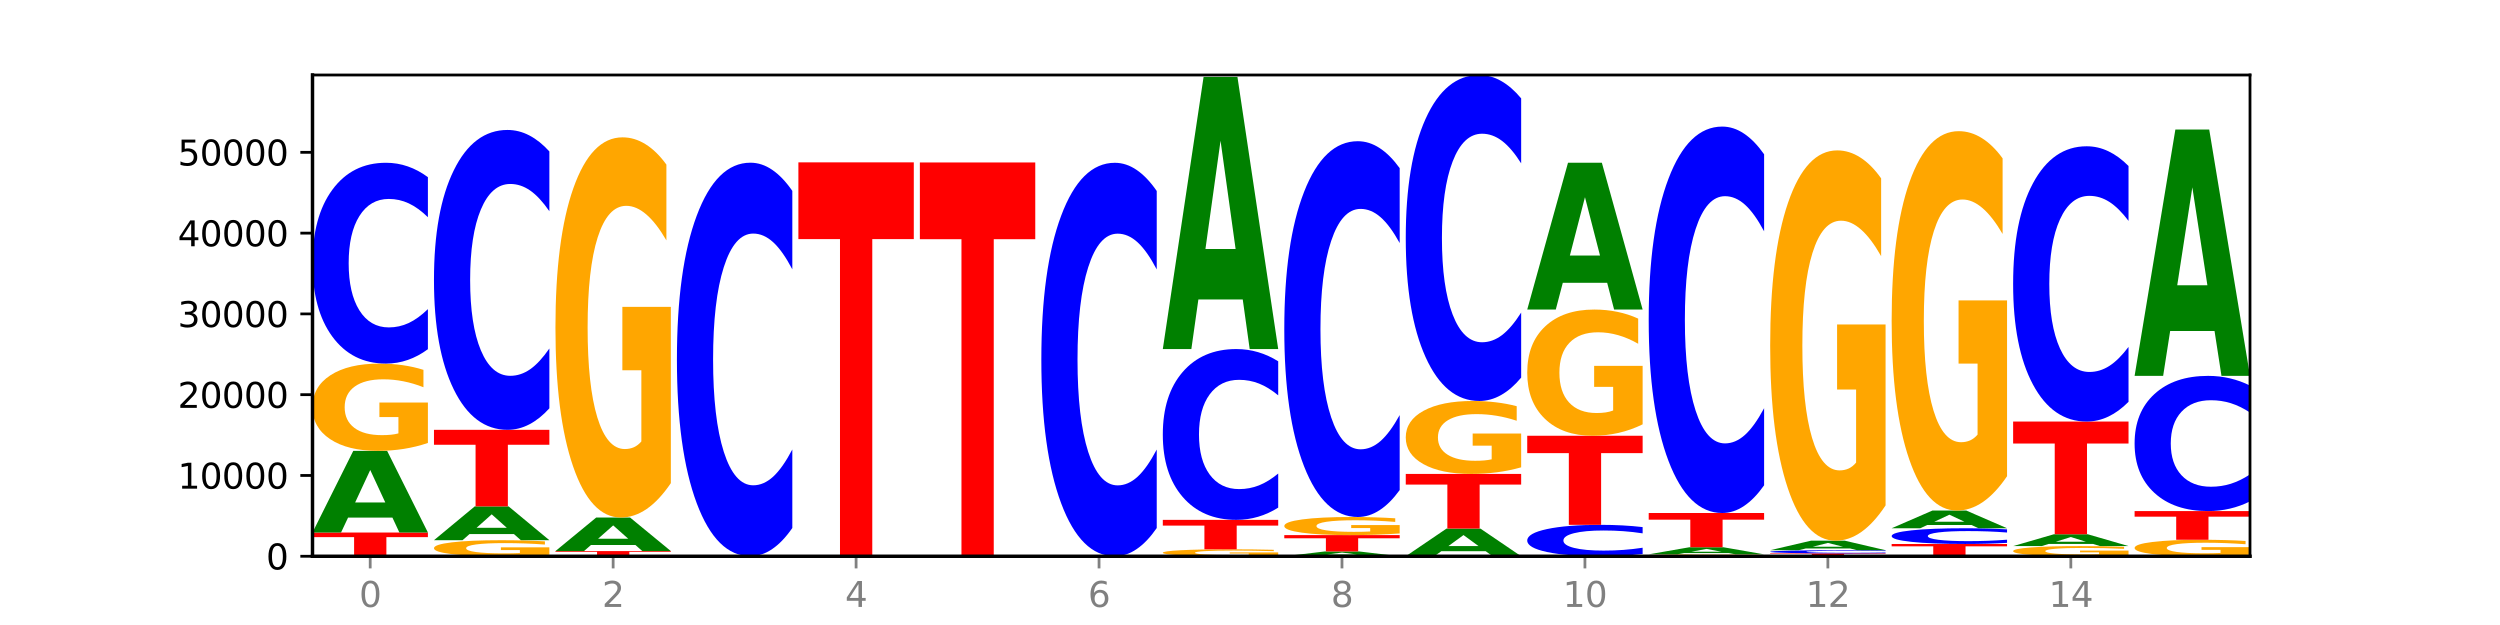 <?xml version="1.0" encoding="utf-8" standalone="no"?>
<!DOCTYPE svg PUBLIC "-//W3C//DTD SVG 1.1//EN"
  "http://www.w3.org/Graphics/SVG/1.1/DTD/svg11.dtd">
<svg xmlns:xlink="http://www.w3.org/1999/xlink" width="720pt" height="180pt" viewBox="0 0 720 180" xmlns="http://www.w3.org/2000/svg" version="1.1">
 <defs>
  <style type="text/css">*{stroke-linejoin: round; stroke-linecap: butt}</style>
 </defs>
 <g id="figure_1">
  <g id="patch_1">
   <path d="M 0 180 
L 720 180 
L 720 0 
L 0 0 
z
" style="fill: #ffffff"/>
  </g>
  <g id="axes_1">
   <g id="patch_2">
    <path d="M 90 160.2 
L 648 160.2 
L 648 21.6 
L 90 21.6 
z
" style="fill: #ffffff"/>
   </g>
   <g id="line2d_1">
    <path d="M 90 160.2 
L 648 160.2 
" clip-path="url(#p700d17a21a)" style="fill: none; stroke: #000000; stroke-width: 0.5; stroke-linecap: square"/>
   </g>
   <g id="patch_3">
    <path d="M 90 153.36 
L 123.235 153.36 
L 123.235 154.694 
L 111.278 154.694 
L 111.278 160.2 
L 101.98 160.2 
L 101.98 154.694 
L 90 154.694 
L 90 153.36 
z
" clip-path="url(#p700d17a21a)" style="fill: #ff0000"/>
   </g>
   <g id="patch_4">
    <path d="M 113.022 149.077 
L 100.24 149.077 
L 98.222 153.36 
L 90 153.36 
L 101.742 129.849 
L 111.493 129.849 
L 123.235 153.36 
L 115.02 153.36 
L 113.022 149.077 
z
M 102.279 144.713 
L 110.963 144.713 
L 106.628 135.361 
L 102.279 144.713 
z
" clip-path="url(#p700d17a21a)" style="fill: #008000"/>
   </g>
   <g id="patch_5">
    <path d="M 123.235 127.575 
Q 119.883 128.712 116.278 129.283 
Q 112.673 129.849 108.83 129.849 
Q 100.145 129.849 95.072 126.464 
Q 90 123.079 90 117.29 
Q 90 111.433 95.162 108.074 
Q 100.331 104.714 109.321 104.714 
Q 112.785 104.714 115.958 105.171 
Q 119.138 105.623 121.954 106.516 
L 121.954 111.526 
Q 119.049 110.379 116.174 109.813 
Q 113.299 109.242 110.409 109.242 
Q 105.061 109.242 102.163 111.329 
Q 99.266 113.411 99.266 117.29 
Q 99.266 121.132 102.059 123.229 
Q 104.852 125.322 109.992 125.322 
Q 111.392 125.322 112.591 125.202 
Q 113.79 125.078 114.744 124.818 
L 114.744 120.114 
L 109.269 120.114 
L 109.269 115.924 
L 123.235 115.924 
L 123.235 127.575 
z
" clip-path="url(#p700d17a21a)" style="fill: #ffa600"/>
   </g>
   <g id="patch_6">
    <path d="M 123.235 100.569 
Q 120.455 102.624 117.449 103.663 
Q 114.443 104.714 111.169 104.714 
Q 101.405 104.714 95.702 96.925 
Q 90 89.135 90 75.813 
Q 90 62.444 95.702 54.666 
Q 101.405 46.877 111.169 46.877 
Q 114.443 46.877 117.449 47.928 
Q 120.455 48.967 123.235 51.022 
L 123.235 62.552 
Q 120.43 59.828 117.708 58.561 
Q 114.987 57.295 111.981 57.295 
Q 106.588 57.295 103.498 62.229 
Q 100.417 67.151 100.417 75.813 
Q 100.417 84.439 103.498 89.374 
Q 106.588 94.296 111.981 94.296 
Q 114.987 94.296 117.708 93.03 
Q 120.43 91.751 123.235 89.027 
L 123.235 100.569 
z
" clip-path="url(#p700d17a21a)" style="fill: #0000ff"/>
   </g>
   <g id="patch_7">
    <path d="M 158.219 159.782 
Q 154.868 159.991 151.263 160.096 
Q 147.657 160.2 143.814 160.2 
Q 135.129 160.2 130.057 159.578 
Q 124.984 158.955 124.984 157.891 
Q 124.984 156.814 130.146 156.197 
Q 135.315 155.579 144.306 155.579 
Q 147.769 155.579 150.942 155.663 
Q 154.123 155.746 156.938 155.911 
L 156.938 156.832 
Q 154.033 156.621 151.158 156.517 
Q 148.283 156.412 145.393 156.412 
Q 140.045 156.412 137.148 156.795 
Q 134.25 157.178 134.25 157.891 
Q 134.25 158.597 137.043 158.983 
Q 139.837 159.368 144.976 159.368 
Q 146.376 159.368 147.576 159.346 
Q 148.775 159.323 149.728 159.275 
L 149.728 158.41 
L 144.254 158.41 
L 144.254 157.64 
L 158.219 157.64 
L 158.219 159.782 
z
" clip-path="url(#p700d17a21a)" style="fill: #ffa600"/>
   </g>
   <g id="patch_8">
    <path d="M 148.006 153.806 
L 135.225 153.806 
L 133.206 155.579 
L 124.984 155.579 
L 136.726 145.842 
L 146.477 145.842 
L 158.219 155.579 
L 150.004 155.579 
L 148.006 153.806 
z
M 137.263 151.998 
L 145.947 151.998 
L 141.612 148.125 
L 137.263 151.998 
z
" clip-path="url(#p700d17a21a)" style="fill: #008000"/>
   </g>
   <g id="patch_9">
    <path d="M 124.984 123.79 
L 158.219 123.79 
L 158.219 128.091 
L 146.263 128.091 
L 146.263 145.842 
L 136.964 145.842 
L 136.964 128.091 
L 124.984 128.091 
L 124.984 123.79 
z
" clip-path="url(#p700d17a21a)" style="fill: #ff0000"/>
   </g>
   <g id="patch_10">
    <path d="M 158.219 117.6 
Q 155.439 120.668 152.433 122.221 
Q 149.427 123.79 146.153 123.79 
Q 136.389 123.79 130.687 112.159 
Q 124.984 100.527 124.984 80.635 
Q 124.984 60.672 130.687 49.058 
Q 136.389 37.426 146.153 37.426 
Q 149.427 37.426 152.433 38.996 
Q 155.439 40.548 158.219 43.616 
L 158.219 60.832 
Q 155.414 56.765 152.693 54.874 
Q 149.971 52.982 146.965 52.982 
Q 141.573 52.982 138.483 60.351 
Q 135.401 67.701 135.401 80.635 
Q 135.401 93.516 138.483 100.884 
Q 141.573 108.234 146.965 108.234 
Q 149.971 108.234 152.693 106.343 
Q 155.414 104.434 158.219 100.366 
L 158.219 117.6 
z
" clip-path="url(#p700d17a21a)" style="fill: #0000ff"/>
   </g>
   <g id="patch_11">
    <path d="M 193.204 160.175 
Q 190.424 160.187 187.418 160.194 
Q 184.411 160.2 181.137 160.2 
Q 171.374 160.2 165.671 160.153 
Q 159.969 160.105 159.969 160.024 
Q 159.969 159.943 165.671 159.896 
Q 171.374 159.849 181.137 159.849 
Q 184.411 159.849 187.418 159.855 
Q 190.424 159.861 193.204 159.874 
L 193.204 159.944 
Q 190.399 159.927 187.677 159.92 
Q 184.956 159.912 181.95 159.912 
Q 176.557 159.912 173.467 159.942 
Q 170.386 159.972 170.386 160.024 
Q 170.386 160.077 173.467 160.107 
Q 176.557 160.137 181.95 160.137 
Q 184.956 160.137 187.677 160.129 
Q 190.399 160.121 193.204 160.105 
L 193.204 160.175 
z
" clip-path="url(#p700d17a21a)" style="fill: #0000ff"/>
   </g>
   <g id="patch_12">
    <path d="M 159.969 158.711 
L 193.204 158.711 
L 193.204 158.933 
L 181.247 158.933 
L 181.247 159.849 
L 171.949 159.849 
L 171.949 158.933 
L 159.969 158.933 
L 159.969 158.711 
z
" clip-path="url(#p700d17a21a)" style="fill: #ff0000"/>
   </g>
   <g id="patch_13">
    <path d="M 182.991 156.951 
L 170.209 156.951 
L 168.191 158.711 
L 159.969 158.711 
L 171.711 149.048 
L 181.462 149.048 
L 193.204 158.711 
L 184.988 158.711 
L 182.991 156.951 
z
M 172.248 155.157 
L 180.932 155.157 
L 176.596 151.314 
L 172.248 155.157 
z
" clip-path="url(#p700d17a21a)" style="fill: #008000"/>
   </g>
   <g id="patch_14">
    <path d="M 193.204 139.142 
Q 189.852 144.095 186.247 146.583 
Q 182.642 149.048 178.798 149.048 
Q 170.113 149.048 165.041 134.301 
Q 159.969 119.555 159.969 94.335 
Q 159.969 68.822 165.13 54.188 
Q 170.3 39.555 179.29 39.555 
Q 182.754 39.555 185.927 41.545 
Q 189.107 43.513 191.923 47.403 
L 191.923 69.229 
Q 189.018 64.231 186.143 61.766 
Q 183.267 59.278 180.377 59.278 
Q 175.029 59.278 172.132 68.37 
Q 169.235 77.44 169.235 94.335 
Q 169.235 111.073 172.028 120.21 
Q 174.821 129.326 179.96 129.326 
Q 181.361 129.326 182.56 128.805 
Q 183.759 128.262 184.712 127.132 
L 184.712 106.64 
L 179.238 106.64 
L 179.238 88.387 
L 193.204 88.387 
L 193.204 139.142 
z
" clip-path="url(#p700d17a21a)" style="fill: #ffa600"/>
   </g>
   <g id="patch_15">
    <path d="M 194.953 160.181 
L 228.188 160.181 
L 228.188 160.185 
L 216.231 160.185 
L 216.231 160.2 
L 206.933 160.2 
L 206.933 160.185 
L 194.953 160.185 
L 194.953 160.181 
z
" clip-path="url(#p700d17a21a)" style="fill: #ff0000"/>
   </g>
   <g id="patch_16">
    <path d="M 228.188 152.058 
Q 225.408 156.085 222.402 158.121 
Q 219.396 160.181 216.122 160.181 
Q 206.358 160.181 200.655 144.918 
Q 194.953 129.655 194.953 103.554 
Q 194.953 77.358 200.655 62.119 
Q 206.358 46.856 216.122 46.856 
Q 219.396 46.856 222.402 48.916 
Q 225.408 50.952 228.188 54.979 
L 228.188 77.569 
Q 225.383 72.232 222.661 69.75 
Q 219.94 67.269 216.934 67.269 
Q 211.541 67.269 208.451 76.937 
Q 205.37 86.582 205.37 103.554 
Q 205.37 120.455 208.451 130.123 
Q 211.541 139.768 216.934 139.768 
Q 219.94 139.768 222.661 137.287 
Q 225.383 134.782 228.188 129.445 
L 228.188 152.058 
z
" clip-path="url(#p700d17a21a)" style="fill: #0000ff"/>
   </g>
   <g id="patch_17">
    <path d="M 252.959 160.192 
L 240.178 160.192 
L 238.159 160.2 
L 229.937 160.2 
L 241.679 160.156 
L 251.43 160.156 
L 263.172 160.2 
L 254.957 160.2 
L 252.959 160.192 
z
M 242.216 160.184 
L 250.9 160.184 
L 246.565 160.166 
L 242.216 160.184 
z
" clip-path="url(#p700d17a21a)" style="fill: #008000"/>
   </g>
   <g id="patch_18">
    <path d="M 263.172 160.151 
Q 260.392 160.154 257.386 160.155 
Q 254.38 160.156 251.106 160.156 
Q 241.342 160.156 235.64 160.147 
Q 229.937 160.139 229.937 160.124 
Q 229.937 160.11 235.64 160.101 
Q 241.342 160.093 251.106 160.093 
Q 254.38 160.093 257.386 160.094 
Q 260.392 160.095 263.172 160.097 
L 263.172 160.11 
Q 260.367 160.107 257.646 160.106 
Q 254.924 160.104 251.918 160.104 
Q 246.526 160.104 243.436 160.11 
Q 240.354 160.115 240.354 160.124 
Q 240.354 160.134 243.436 160.139 
Q 246.526 160.144 251.918 160.144 
Q 254.924 160.144 257.646 160.143 
Q 260.367 160.142 263.172 160.139 
L 263.172 160.151 
z
" clip-path="url(#p700d17a21a)" style="fill: #0000ff"/>
   </g>
   <g id="patch_19">
    <path d="M 229.937 46.76 
L 263.172 46.76 
L 263.172 68.863 
L 251.216 68.863 
L 251.216 160.093 
L 241.917 160.093 
L 241.917 68.863 
L 229.937 68.863 
L 229.937 46.76 
z
" clip-path="url(#p700d17a21a)" style="fill: #ff0000"/>
   </g>
   <g id="patch_20">
    <path d="M 298.157 160.199 
Q 294.805 160.2 291.2 160.2 
Q 287.595 160.2 283.751 160.2 
Q 275.066 160.2 269.994 160.199 
Q 264.922 160.197 264.922 160.195 
Q 264.922 160.193 270.083 160.192 
Q 275.253 160.191 284.243 160.191 
Q 287.707 160.191 290.88 160.191 
Q 294.06 160.191 296.876 160.191 
L 296.876 160.193 
Q 293.971 160.193 291.096 160.193 
Q 288.22 160.192 285.33 160.192 
Q 279.982 160.192 277.085 160.193 
Q 274.188 160.194 274.188 160.195 
Q 274.188 160.197 276.981 160.198 
Q 279.774 160.198 284.913 160.198 
Q 286.314 160.198 287.513 160.198 
Q 288.712 160.198 289.665 160.198 
L 289.665 160.196 
L 284.191 160.196 
L 284.191 160.195 
L 298.157 160.195 
L 298.157 160.199 
z
" clip-path="url(#p700d17a21a)" style="fill: #ffa600"/>
   </g>
   <g id="patch_21">
    <path d="M 298.157 160.185 
Q 295.377 160.188 292.371 160.189 
Q 289.364 160.191 286.09 160.191 
Q 276.327 160.191 270.624 160.18 
Q 264.922 160.169 264.922 160.151 
Q 264.922 160.133 270.624 160.122 
Q 276.327 160.112 286.09 160.112 
Q 289.364 160.112 292.371 160.113 
Q 295.377 160.114 298.157 160.117 
L 298.157 160.133 
Q 295.352 160.129 292.63 160.128 
Q 289.909 160.126 286.903 160.126 
Q 281.51 160.126 278.42 160.133 
Q 275.338 160.139 275.338 160.151 
Q 275.338 160.163 278.42 160.17 
Q 281.51 160.176 286.903 160.176 
Q 289.909 160.176 292.63 160.175 
Q 295.352 160.173 298.157 160.169 
L 298.157 160.185 
z
" clip-path="url(#p700d17a21a)" style="fill: #0000ff"/>
   </g>
   <g id="patch_22">
    <path d="M 264.922 46.79 
L 298.157 46.79 
L 298.157 68.891 
L 286.2 68.891 
L 286.2 160.112 
L 276.902 160.112 
L 276.902 68.891 
L 264.922 68.891 
L 264.922 46.79 
z
" clip-path="url(#p700d17a21a)" style="fill: #ff0000"/>
   </g>
   <g id="patch_23">
    <path d="M 333.141 152.078 
Q 330.361 156.104 327.355 158.14 
Q 324.349 160.2 321.075 160.2 
Q 311.311 160.2 305.608 144.938 
Q 299.906 129.676 299.906 103.577 
Q 299.906 77.384 305.608 62.145 
Q 311.311 46.884 321.075 46.884 
Q 324.349 46.884 327.355 48.943 
Q 330.361 50.98 333.141 55.006 
L 333.141 77.594 
Q 330.336 72.257 327.614 69.776 
Q 324.893 67.295 321.887 67.295 
Q 316.494 67.295 313.404 76.962 
Q 310.323 86.606 310.323 103.577 
Q 310.323 120.477 313.404 130.145 
Q 316.494 139.789 321.887 139.789 
Q 324.893 139.789 327.614 137.307 
Q 330.336 134.803 333.141 129.466 
L 333.141 152.078 
z
" clip-path="url(#p700d17a21a)" style="fill: #0000ff"/>
   </g>
   <g id="patch_24">
    <path d="M 368.125 160.019 
Q 364.774 160.109 361.169 160.155 
Q 357.563 160.2 353.72 160.2 
Q 345.035 160.2 339.963 159.931 
Q 334.89 159.661 334.89 159.2 
Q 334.89 158.734 340.052 158.467 
Q 345.221 158.199 354.212 158.199 
Q 357.675 158.199 360.848 158.235 
Q 364.029 158.271 366.844 158.343 
L 366.844 158.741 
Q 363.939 158.65 361.064 158.605 
Q 358.189 158.56 355.299 158.56 
Q 349.951 158.56 347.054 158.726 
Q 344.156 158.891 344.156 159.2 
Q 344.156 159.506 346.949 159.673 
Q 349.743 159.84 354.882 159.84 
Q 356.282 159.84 357.482 159.83 
Q 358.681 159.82 359.634 159.799 
L 359.634 159.425 
L 354.159 159.425 
L 354.159 159.091 
L 368.125 159.091 
L 368.125 160.019 
z
" clip-path="url(#p700d17a21a)" style="fill: #ffa600"/>
   </g>
   <g id="patch_25">
    <path d="M 334.89 149.721 
L 368.125 149.721 
L 368.125 151.374 
L 356.168 151.374 
L 356.168 158.199 
L 346.87 158.199 
L 346.87 151.374 
L 334.89 151.374 
L 334.89 149.721 
z
" clip-path="url(#p700d17a21a)" style="fill: #ff0000"/>
   </g>
   <g id="patch_26">
    <path d="M 368.125 146.195 
Q 365.345 147.943 362.339 148.827 
Q 359.333 149.721 356.059 149.721 
Q 346.295 149.721 340.593 143.096 
Q 334.89 136.47 334.89 125.14 
Q 334.89 113.769 340.593 107.154 
Q 346.295 100.529 356.059 100.529 
Q 359.333 100.529 362.339 101.423 
Q 365.345 102.307 368.125 104.055 
L 368.125 113.861 
Q 365.32 111.544 362.599 110.467 
Q 359.877 109.39 356.871 109.39 
Q 351.479 109.39 348.389 113.586 
Q 345.307 117.773 345.307 125.14 
Q 345.307 132.477 348.389 136.673 
Q 351.479 140.86 356.871 140.86 
Q 359.877 140.86 362.599 139.783 
Q 365.32 138.696 368.125 136.379 
L 368.125 146.195 
z
" clip-path="url(#p700d17a21a)" style="fill: #0000ff"/>
   </g>
   <g id="patch_27">
    <path d="M 357.912 86.251 
L 345.131 86.251 
L 343.112 100.529 
L 334.89 100.529 
L 346.632 22.151 
L 356.383 22.151 
L 368.125 100.529 
L 359.91 100.529 
L 357.912 86.251 
z
M 347.169 71.704 
L 355.853 71.704 
L 351.518 40.528 
L 347.169 71.704 
z
" clip-path="url(#p700d17a21a)" style="fill: #008000"/>
   </g>
   <g id="patch_28">
    <path d="M 392.897 159.947 
L 380.115 159.947 
L 378.097 160.2 
L 369.875 160.2 
L 381.617 158.813 
L 391.368 158.813 
L 403.11 160.2 
L 394.894 160.2 
L 392.897 159.947 
z
M 382.153 159.69 
L 390.838 159.69 
L 386.502 159.138 
L 382.153 159.69 
z
" clip-path="url(#p700d17a21a)" style="fill: #008000"/>
   </g>
   <g id="patch_29">
    <path d="M 369.875 154.111 
L 403.11 154.111 
L 403.11 155.028 
L 391.153 155.028 
L 391.153 158.813 
L 381.855 158.813 
L 381.855 155.028 
L 369.875 155.028 
L 369.875 154.111 
z
" clip-path="url(#p700d17a21a)" style="fill: #ff0000"/>
   </g>
   <g id="patch_30">
    <path d="M 403.11 153.639 
Q 399.758 153.875 396.153 153.994 
Q 392.548 154.111 388.704 154.111 
Q 380.019 154.111 374.947 153.409 
Q 369.875 152.707 369.875 151.506 
Q 369.875 150.291 375.036 149.594 
Q 380.206 148.897 389.196 148.897 
Q 392.66 148.897 395.833 148.992 
Q 399.013 149.086 401.829 149.271 
L 401.829 150.31 
Q 398.924 150.072 396.049 149.955 
Q 393.173 149.836 390.283 149.836 
Q 384.935 149.836 382.038 150.269 
Q 379.141 150.701 379.141 151.506 
Q 379.141 152.303 381.934 152.738 
Q 384.727 153.172 389.866 153.172 
Q 391.267 153.172 392.466 153.147 
Q 393.665 153.121 394.618 153.068 
L 394.618 152.092 
L 389.144 152.092 
L 389.144 151.223 
L 403.11 151.223 
L 403.11 153.639 
z
" clip-path="url(#p700d17a21a)" style="fill: #ffa600"/>
   </g>
   <g id="patch_31">
    <path d="M 403.11 141.139 
Q 400.33 144.985 397.324 146.93 
Q 394.317 148.897 391.043 148.897 
Q 381.28 148.897 375.577 134.321 
Q 369.875 119.744 369.875 94.817 
Q 369.875 69.8 375.577 55.246 
Q 381.28 40.669 391.043 40.669 
Q 394.317 40.669 397.324 42.636 
Q 400.33 44.582 403.11 48.427 
L 403.11 70.001 
Q 400.305 64.904 397.583 62.534 
Q 394.862 60.164 391.856 60.164 
Q 386.463 60.164 383.373 69.397 
Q 380.291 78.608 380.291 94.817 
Q 380.291 110.958 383.373 120.191 
Q 386.463 129.402 391.856 129.402 
Q 394.862 129.402 397.583 127.032 
Q 400.305 124.64 403.11 119.543 
L 403.11 141.139 
z
" clip-path="url(#p700d17a21a)" style="fill: #0000ff"/>
   </g>
   <g id="patch_32">
    <path d="M 427.881 158.748 
L 415.099 158.748 
L 413.081 160.2 
L 404.859 160.2 
L 416.601 152.229 
L 426.352 152.229 
L 438.094 160.2 
L 429.879 160.2 
L 427.881 158.748 
z
M 417.138 157.269 
L 425.822 157.269 
L 421.487 154.098 
L 417.138 157.269 
z
" clip-path="url(#p700d17a21a)" style="fill: #008000"/>
   </g>
   <g id="patch_33">
    <path d="M 404.859 136.492 
L 438.094 136.492 
L 438.094 139.561 
L 426.137 139.561 
L 426.137 152.229 
L 416.839 152.229 
L 416.839 139.561 
L 404.859 139.561 
L 404.859 136.492 
z
" clip-path="url(#p700d17a21a)" style="fill: #ff0000"/>
   </g>
   <g id="patch_34">
    <path d="M 438.094 134.591 
Q 434.742 135.541 431.137 136.019 
Q 427.532 136.492 423.689 136.492 
Q 415.004 136.492 409.931 133.662 
Q 404.859 130.832 404.859 125.993 
Q 404.859 121.098 410.021 118.29 
Q 415.19 115.482 424.18 115.482 
Q 427.644 115.482 430.817 115.864 
Q 433.997 116.242 436.813 116.988 
L 436.813 121.176 
Q 433.908 120.217 431.033 119.744 
Q 428.158 119.266 425.268 119.266 
Q 419.92 119.266 417.022 121.011 
Q 414.125 122.751 414.125 125.993 
Q 414.125 129.205 416.918 130.958 
Q 419.711 132.707 424.851 132.707 
Q 426.251 132.707 427.45 132.607 
Q 428.649 132.503 429.603 132.286 
L 429.603 128.354 
L 424.128 128.354 
L 424.128 124.852 
L 438.094 124.852 
L 438.094 134.591 
z
" clip-path="url(#p700d17a21a)" style="fill: #ffa600"/>
   </g>
   <g id="patch_35">
    <path d="M 438.094 108.753 
Q 435.314 112.088 432.308 113.775 
Q 429.302 115.482 426.028 115.482 
Q 416.264 115.482 410.561 102.838 
Q 404.859 90.193 404.859 68.57 
Q 404.859 46.869 410.561 34.244 
Q 416.264 21.6 426.028 21.6 
Q 429.302 21.6 432.308 23.307 
Q 435.314 24.994 438.094 28.329 
L 438.094 47.044 
Q 435.289 42.622 432.567 40.566 
Q 429.846 38.511 426.84 38.511 
Q 421.447 38.511 418.357 46.52 
Q 415.276 54.51 415.276 68.57 
Q 415.276 82.572 418.357 90.581 
Q 421.447 98.571 426.84 98.571 
Q 429.846 98.571 432.567 96.516 
Q 435.289 94.441 438.094 90.019 
L 438.094 108.753 
z
" clip-path="url(#p700d17a21a)" style="fill: #0000ff"/>
   </g>
   <g id="patch_36">
    <path d="M 473.078 159.552 
Q 470.298 159.873 467.292 160.036 
Q 464.286 160.2 461.012 160.2 
Q 451.248 160.2 445.546 158.982 
Q 439.843 157.763 439.843 155.68 
Q 439.843 153.589 445.546 152.372 
Q 451.248 151.154 461.012 151.154 
Q 464.286 151.154 467.292 151.318 
Q 470.298 151.481 473.078 151.802 
L 473.078 153.606 
Q 470.273 153.18 467.552 152.982 
Q 464.83 152.783 461.824 152.783 
Q 456.432 152.783 453.342 153.555 
Q 450.26 154.325 450.26 155.68 
Q 450.26 157.029 453.342 157.801 
Q 456.432 158.571 461.824 158.571 
Q 464.83 158.571 467.552 158.372 
Q 470.273 158.173 473.078 157.747 
L 473.078 159.552 
z
" clip-path="url(#p700d17a21a)" style="fill: #0000ff"/>
   </g>
   <g id="patch_37">
    <path d="M 439.843 125.498 
L 473.078 125.498 
L 473.078 130.502 
L 461.121 130.502 
L 461.121 151.154 
L 451.823 151.154 
L 451.823 130.502 
L 439.843 130.502 
L 439.843 125.498 
z
" clip-path="url(#p700d17a21a)" style="fill: #ff0000"/>
   </g>
   <g id="patch_38">
    <path d="M 473.078 122.21 
Q 469.727 123.854 466.121 124.68 
Q 462.516 125.498 458.673 125.498 
Q 449.988 125.498 444.916 120.603 
Q 439.843 115.708 439.843 107.336 
Q 439.843 98.867 445.005 94.009 
Q 450.174 89.152 459.165 89.152 
Q 462.628 89.152 465.801 89.812 
Q 468.982 90.465 471.797 91.757 
L 471.797 99.002 
Q 468.892 97.343 466.017 96.524 
Q 463.142 95.699 460.252 95.699 
Q 454.904 95.699 452.007 98.717 
Q 449.109 101.728 449.109 107.336 
Q 449.109 112.892 451.902 115.925 
Q 454.696 118.951 459.835 118.951 
Q 461.235 118.951 462.434 118.778 
Q 463.634 118.598 464.587 118.223 
L 464.587 111.421 
L 459.112 111.421 
L 459.112 105.362 
L 473.078 105.362 
L 473.078 122.21 
z
" clip-path="url(#p700d17a21a)" style="fill: #ffa600"/>
   </g>
   <g id="patch_39">
    <path d="M 462.865 81.45 
L 450.084 81.45 
L 448.065 89.152 
L 439.843 89.152 
L 451.585 46.874 
L 461.336 46.874 
L 473.078 89.152 
L 464.863 89.152 
L 462.865 81.45 
z
M 452.122 73.603 
L 460.806 73.603 
L 456.471 56.787 
L 452.122 73.603 
z
" clip-path="url(#p700d17a21a)" style="fill: #008000"/>
   </g>
   <g id="patch_40">
    <path d="M 508.063 160.15 
Q 504.711 160.175 501.106 160.188 
Q 497.501 160.2 493.657 160.2 
Q 484.972 160.2 479.9 160.126 
Q 474.828 160.051 474.828 159.924 
Q 474.828 159.796 479.989 159.722 
Q 485.159 159.649 494.149 159.649 
Q 497.612 159.649 500.786 159.659 
Q 503.966 159.669 506.782 159.688 
L 506.782 159.798 
Q 503.877 159.773 501.002 159.76 
Q 498.126 159.748 495.236 159.748 
Q 489.888 159.748 486.991 159.794 
Q 484.093 159.839 484.093 159.924 
Q 484.093 160.009 486.887 160.055 
Q 489.68 160.101 494.819 160.101 
Q 496.22 160.101 497.419 160.098 
Q 498.618 160.095 499.571 160.09 
L 499.571 159.986 
L 494.097 159.986 
L 494.097 159.895 
L 508.063 159.895 
L 508.063 160.15 
z
" clip-path="url(#p700d17a21a)" style="fill: #ffa600"/>
   </g>
   <g id="patch_41">
    <path d="M 497.85 159.276 
L 485.068 159.276 
L 483.05 159.649 
L 474.828 159.649 
L 486.57 157.606 
L 496.321 157.606 
L 508.063 159.649 
L 499.847 159.649 
L 497.85 159.276 
z
M 487.106 158.897 
L 495.791 158.897 
L 491.455 158.085 
L 487.106 158.897 
z
" clip-path="url(#p700d17a21a)" style="fill: #008000"/>
   </g>
   <g id="patch_42">
    <path d="M 474.828 147.746 
L 508.063 147.746 
L 508.063 149.669 
L 496.106 149.669 
L 496.106 157.606 
L 486.808 157.606 
L 486.808 149.669 
L 474.828 149.669 
L 474.828 147.746 
z
" clip-path="url(#p700d17a21a)" style="fill: #ff0000"/>
   </g>
   <g id="patch_43">
    <path d="M 508.063 139.768 
Q 505.283 143.722 502.276 145.722 
Q 499.27 147.746 495.996 147.746 
Q 486.233 147.746 480.53 132.757 
Q 474.828 117.768 474.828 92.135 
Q 474.828 66.41 480.53 51.444 
Q 486.233 36.456 495.996 36.456 
Q 499.27 36.456 502.276 38.479 
Q 505.283 40.479 508.063 44.433 
L 508.063 66.617 
Q 505.258 61.376 502.536 58.939 
Q 499.815 56.502 496.808 56.502 
Q 491.416 56.502 488.326 65.996 
Q 485.244 75.468 485.244 92.135 
Q 485.244 108.733 488.326 118.228 
Q 491.416 127.699 496.808 127.699 
Q 499.815 127.699 502.536 125.262 
Q 505.258 122.802 508.063 117.561 
L 508.063 139.768 
z
" clip-path="url(#p700d17a21a)" style="fill: #0000ff"/>
   </g>
   <g id="patch_44">
    <path d="M 509.812 159.376 
L 543.047 159.376 
L 543.047 159.537 
L 531.09 159.537 
L 531.09 160.2 
L 521.792 160.2 
L 521.792 159.537 
L 509.812 159.537 
L 509.812 159.376 
z
" clip-path="url(#p700d17a21a)" style="fill: #ff0000"/>
   </g>
   <g id="patch_45">
    <path d="M 543.047 159.311 
Q 540.267 159.343 537.261 159.36 
Q 534.255 159.376 530.981 159.376 
Q 521.217 159.376 515.514 159.253 
Q 509.812 159.129 509.812 158.918 
Q 509.812 158.706 515.514 158.583 
Q 521.217 158.46 530.981 158.46 
Q 534.255 158.46 537.261 158.476 
Q 540.267 158.493 543.047 158.525 
L 543.047 158.708 
Q 540.242 158.665 537.52 158.645 
Q 534.799 158.625 531.793 158.625 
Q 526.4 158.625 523.31 158.703 
Q 520.229 158.781 520.229 158.918 
Q 520.229 159.055 523.31 159.133 
Q 526.4 159.211 531.793 159.211 
Q 534.799 159.211 537.52 159.191 
Q 540.242 159.171 543.047 159.128 
L 543.047 159.311 
z
" clip-path="url(#p700d17a21a)" style="fill: #0000ff"/>
   </g>
   <g id="patch_46">
    <path d="M 532.834 157.961 
L 520.052 157.961 
L 518.034 158.46 
L 509.812 158.46 
L 521.554 155.721 
L 531.305 155.721 
L 543.047 158.46 
L 534.832 158.46 
L 532.834 157.961 
z
M 522.091 157.453 
L 530.775 157.453 
L 526.44 156.363 
L 522.091 157.453 
z
" clip-path="url(#p700d17a21a)" style="fill: #008000"/>
   </g>
   <g id="patch_47">
    <path d="M 543.047 145.551 
Q 539.695 150.636 536.09 153.19 
Q 532.485 155.721 528.642 155.721 
Q 519.957 155.721 514.884 140.582 
Q 509.812 125.443 509.812 99.553 
Q 509.812 73.361 514.974 58.338 
Q 520.143 43.314 529.133 43.314 
Q 532.597 43.314 535.77 45.358 
Q 538.95 47.378 541.766 51.372 
L 541.766 73.779 
Q 538.861 68.647 535.986 66.116 
Q 533.111 63.562 530.221 63.562 
Q 524.873 63.562 521.975 72.896 
Q 519.078 82.208 519.078 99.553 
Q 519.078 116.735 521.871 126.116 
Q 524.664 135.474 529.804 135.474 
Q 531.204 135.474 532.403 134.94 
Q 533.602 134.382 534.556 133.221 
L 534.556 112.184 
L 529.081 112.184 
L 529.081 93.446 
L 543.047 93.446 
L 543.047 145.551 
z
" clip-path="url(#p700d17a21a)" style="fill: #ffa600"/>
   </g>
   <g id="patch_48">
    <path d="M 544.796 156.664 
L 578.031 156.664 
L 578.031 157.353 
L 566.074 157.353 
L 566.074 160.2 
L 556.776 160.2 
L 556.776 157.353 
L 544.796 157.353 
L 544.796 156.664 
z
" clip-path="url(#p700d17a21a)" style="fill: #ff0000"/>
   </g>
   <g id="patch_49">
    <path d="M 578.031 156.339 
Q 575.251 156.5 572.245 156.581 
Q 569.239 156.664 565.965 156.664 
Q 556.201 156.664 550.499 156.054 
Q 544.796 155.444 544.796 154.401 
Q 544.796 153.355 550.499 152.746 
Q 556.201 152.136 565.965 152.136 
Q 569.239 152.136 572.245 152.218 
Q 575.251 152.3 578.031 152.46 
L 578.031 153.363 
Q 575.226 153.15 572.505 153.051 
Q 569.783 152.951 566.777 152.951 
Q 561.384 152.951 558.295 153.338 
Q 555.213 153.723 555.213 154.401 
Q 555.213 155.076 558.295 155.463 
Q 561.384 155.848 566.777 155.848 
Q 569.783 155.848 572.505 155.749 
Q 575.226 155.649 578.031 155.436 
L 578.031 156.339 
z
" clip-path="url(#p700d17a21a)" style="fill: #0000ff"/>
   </g>
   <g id="patch_50">
    <path d="M 567.818 151.207 
L 555.037 151.207 
L 553.018 152.136 
L 544.796 152.136 
L 556.538 147.038 
L 566.289 147.038 
L 578.031 152.136 
L 569.816 152.136 
L 567.818 151.207 
z
M 557.075 150.261 
L 565.759 150.261 
L 561.424 148.233 
L 557.075 150.261 
z
" clip-path="url(#p700d17a21a)" style="fill: #008000"/>
   </g>
   <g id="patch_51">
    <path d="M 578.031 137.153 
Q 574.68 142.095 571.074 144.578 
Q 567.469 147.038 563.626 147.038 
Q 554.941 147.038 549.869 132.323 
Q 544.796 117.607 544.796 92.442 
Q 544.796 66.983 549.958 52.38 
Q 555.127 37.777 564.118 37.777 
Q 567.581 37.777 570.754 39.763 
Q 573.935 41.727 576.75 45.609 
L 576.75 67.389 
Q 573.845 62.401 570.97 59.941 
Q 568.095 57.458 565.205 57.458 
Q 559.857 57.458 556.96 66.531 
Q 554.062 75.582 554.062 92.442 
Q 554.062 109.143 556.855 118.262 
Q 559.649 127.357 564.788 127.357 
Q 566.188 127.357 567.387 126.838 
Q 568.587 126.296 569.54 125.168 
L 569.54 104.72 
L 564.065 104.72 
L 564.065 86.506 
L 578.031 86.506 
L 578.031 137.153 
z
" clip-path="url(#p700d17a21a)" style="fill: #ffa600"/>
   </g>
   <g id="patch_52">
    <path d="M 613.016 159.935 
Q 609.664 160.068 606.059 160.134 
Q 602.454 160.2 598.61 160.2 
Q 589.925 160.2 584.853 159.806 
Q 579.781 159.412 579.781 158.737 
Q 579.781 158.055 584.942 157.664 
Q 590.112 157.273 599.102 157.273 
Q 602.565 157.273 605.739 157.326 
Q 608.919 157.379 611.735 157.483 
L 611.735 158.066 
Q 608.83 157.933 605.955 157.867 
Q 603.079 157.8 600.189 157.8 
Q 594.841 157.8 591.944 158.043 
Q 589.046 158.286 589.046 158.737 
Q 589.046 159.185 591.84 159.429 
Q 594.633 159.673 599.772 159.673 
Q 601.173 159.673 602.372 159.659 
Q 603.571 159.644 604.524 159.614 
L 604.524 159.066 
L 599.05 159.066 
L 599.05 158.578 
L 613.016 158.578 
L 613.016 159.935 
z
" clip-path="url(#p700d17a21a)" style="fill: #ffa600"/>
   </g>
   <g id="patch_53">
    <path d="M 602.803 156.653 
L 590.021 156.653 
L 588.003 157.273 
L 579.781 157.273 
L 591.523 153.867 
L 601.274 153.867 
L 613.016 157.273 
L 604.8 157.273 
L 602.803 156.653 
z
M 592.059 156.02 
L 600.744 156.02 
L 596.408 154.666 
L 592.059 156.02 
z
" clip-path="url(#p700d17a21a)" style="fill: #008000"/>
   </g>
   <g id="patch_54">
    <path d="M 579.781 121.406 
L 613.016 121.406 
L 613.016 127.737 
L 601.059 127.737 
L 601.059 153.867 
L 591.761 153.867 
L 591.761 127.737 
L 579.781 127.737 
L 579.781 121.406 
z
" clip-path="url(#p700d17a21a)" style="fill: #ff0000"/>
   </g>
   <g id="patch_55">
    <path d="M 613.016 115.723 
Q 610.236 118.54 607.229 119.965 
Q 604.223 121.406 600.949 121.406 
Q 591.186 121.406 585.483 110.728 
Q 579.781 100.051 579.781 81.791 
Q 579.781 63.466 585.483 52.805 
Q 591.186 42.128 600.949 42.128 
Q 604.223 42.128 607.229 43.569 
Q 610.236 44.994 613.016 47.81 
L 613.016 63.614 
Q 610.21 59.88 607.489 58.144 
Q 604.768 56.408 601.761 56.408 
Q 596.369 56.408 593.279 63.171 
Q 590.197 69.919 590.197 81.791 
Q 590.197 93.615 593.279 100.378 
Q 596.369 107.126 601.761 107.126 
Q 604.768 107.126 607.489 105.39 
Q 610.21 103.637 613.016 99.904 
L 613.016 115.723 
z
" clip-path="url(#p700d17a21a)" style="fill: #0000ff"/>
   </g>
   <g id="patch_56">
    <path d="M 648 159.771 
Q 644.648 159.985 641.043 160.093 
Q 637.438 160.2 633.595 160.2 
Q 624.91 160.2 619.837 159.561 
Q 614.765 158.921 614.765 157.828 
Q 614.765 156.722 619.927 156.088 
Q 625.096 155.454 634.086 155.454 
Q 637.55 155.454 640.723 155.54 
Q 643.903 155.625 646.719 155.794 
L 646.719 156.74 
Q 643.814 156.523 640.939 156.416 
Q 638.064 156.309 635.174 156.309 
Q 629.826 156.309 626.928 156.703 
Q 624.031 157.096 624.031 157.828 
Q 624.031 158.554 626.824 158.95 
Q 629.617 159.345 634.757 159.345 
Q 636.157 159.345 637.356 159.323 
Q 638.555 159.299 639.509 159.25 
L 639.509 158.362 
L 634.034 158.362 
L 634.034 157.57 
L 648 157.57 
L 648 159.771 
z
" clip-path="url(#p700d17a21a)" style="fill: #ffa600"/>
   </g>
   <g id="patch_57">
    <path d="M 614.765 147.192 
L 648 147.192 
L 648 148.803 
L 636.043 148.803 
L 636.043 155.454 
L 626.745 155.454 
L 626.745 148.803 
L 614.765 148.803 
L 614.765 147.192 
z
" clip-path="url(#p700d17a21a)" style="fill: #ff0000"/>
   </g>
   <g id="patch_58">
    <path d="M 648 144.401 
Q 645.22 145.784 642.214 146.484 
Q 639.208 147.192 635.934 147.192 
Q 626.17 147.192 620.467 141.947 
Q 614.765 136.703 614.765 127.735 
Q 614.765 118.734 620.467 113.498 
Q 626.17 108.253 635.934 108.253 
Q 639.208 108.253 642.214 108.961 
Q 645.22 109.661 648 111.044 
L 648 118.806 
Q 645.195 116.972 642.473 116.12 
Q 639.752 115.267 636.746 115.267 
Q 631.353 115.267 628.263 118.589 
Q 625.182 121.903 625.182 127.735 
Q 625.182 133.542 628.263 136.864 
Q 631.353 140.178 636.746 140.178 
Q 639.752 140.178 642.473 139.325 
Q 645.195 138.465 648 136.631 
L 648 144.401 
z
" clip-path="url(#p700d17a21a)" style="fill: #0000ff"/>
   </g>
   <g id="patch_59">
    <path d="M 637.787 95.33 
L 625.005 95.33 
L 622.987 108.253 
L 614.765 108.253 
L 626.507 37.314 
L 636.258 37.314 
L 648 108.253 
L 639.785 108.253 
L 637.787 95.33 
z
M 627.044 82.164 
L 635.728 82.164 
L 631.393 53.947 
L 627.044 82.164 
z
" clip-path="url(#p700d17a21a)" style="fill: #008000"/>
   </g>
   <g id="matplotlib.axis_1">
    <g id="xtick_1">
     <g id="line2d_2">
      <defs>
       <path id="md80b7bcf5e" d="M 0 0 
L 0 3.5 
" style="stroke: #808080; stroke-width: 0.8"/>
      </defs>
      <g>
       <use xlink:href="#md80b7bcf5e" x="106.618" y="160.2" style="fill: #808080; stroke: #808080; stroke-width: 0.8"/>
      </g>
     </g>
     <g id="text_1">
      <!-- 0 -->
      <g style="fill: #808080" transform="translate(103.436 174.798) scale(0.1 -0.1)">
       <defs>
        <path id="DejaVuSans-30" d="M 2034 4250 
Q 1547 4250 1301 3770 
Q 1056 3291 1056 2328 
Q 1056 1369 1301 889 
Q 1547 409 2034 409 
Q 2525 409 2770 889 
Q 3016 1369 3016 2328 
Q 3016 3291 2770 3770 
Q 2525 4250 2034 4250 
z
M 2034 4750 
Q 2819 4750 3233 4129 
Q 3647 3509 3647 2328 
Q 3647 1150 3233 529 
Q 2819 -91 2034 -91 
Q 1250 -91 836 529 
Q 422 1150 422 2328 
Q 422 3509 836 4129 
Q 1250 4750 2034 4750 
z
" transform="scale(0.016)"/>
       </defs>
       <use xlink:href="#DejaVuSans-30"/>
      </g>
     </g>
    </g>
    <g id="xtick_2">
     <g id="line2d_3">
      <g>
       <use xlink:href="#md80b7bcf5e" x="176.586" y="160.2" style="fill: #808080; stroke: #808080; stroke-width: 0.8"/>
      </g>
     </g>
     <g id="text_2">
      <!-- 2 -->
      <g style="fill: #808080" transform="translate(173.405 174.798) scale(0.1 -0.1)">
       <defs>
        <path id="DejaVuSans-32" d="M 1228 531 
L 3431 531 
L 3431 0 
L 469 0 
L 469 531 
Q 828 903 1448 1529 
Q 2069 2156 2228 2338 
Q 2531 2678 2651 2914 
Q 2772 3150 2772 3378 
Q 2772 3750 2511 3984 
Q 2250 4219 1831 4219 
Q 1534 4219 1204 4116 
Q 875 4013 500 3803 
L 500 4441 
Q 881 4594 1212 4672 
Q 1544 4750 1819 4750 
Q 2544 4750 2975 4387 
Q 3406 4025 3406 3419 
Q 3406 3131 3298 2873 
Q 3191 2616 2906 2266 
Q 2828 2175 2409 1742 
Q 1991 1309 1228 531 
z
" transform="scale(0.016)"/>
       </defs>
       <use xlink:href="#DejaVuSans-32"/>
      </g>
     </g>
    </g>
    <g id="xtick_3">
     <g id="line2d_4">
      <g>
       <use xlink:href="#md80b7bcf5e" x="246.555" y="160.2" style="fill: #808080; stroke: #808080; stroke-width: 0.8"/>
      </g>
     </g>
     <g id="text_3">
      <!-- 4 -->
      <g style="fill: #808080" transform="translate(243.374 174.798) scale(0.1 -0.1)">
       <defs>
        <path id="DejaVuSans-34" d="M 2419 4116 
L 825 1625 
L 2419 1625 
L 2419 4116 
z
M 2253 4666 
L 3047 4666 
L 3047 1625 
L 3713 1625 
L 3713 1100 
L 3047 1100 
L 3047 0 
L 2419 0 
L 2419 1100 
L 313 1100 
L 313 1709 
L 2253 4666 
z
" transform="scale(0.016)"/>
       </defs>
       <use xlink:href="#DejaVuSans-34"/>
      </g>
     </g>
    </g>
    <g id="xtick_4">
     <g id="line2d_5">
      <g>
       <use xlink:href="#md80b7bcf5e" x="316.524" y="160.2" style="fill: #808080; stroke: #808080; stroke-width: 0.8"/>
      </g>
     </g>
     <g id="text_4">
      <!-- 6 -->
      <g style="fill: #808080" transform="translate(313.342 174.798) scale(0.1 -0.1)">
       <defs>
        <path id="DejaVuSans-36" d="M 2113 2584 
Q 1688 2584 1439 2293 
Q 1191 2003 1191 1497 
Q 1191 994 1439 701 
Q 1688 409 2113 409 
Q 2538 409 2786 701 
Q 3034 994 3034 1497 
Q 3034 2003 2786 2293 
Q 2538 2584 2113 2584 
z
M 3366 4563 
L 3366 3988 
Q 3128 4100 2886 4159 
Q 2644 4219 2406 4219 
Q 1781 4219 1451 3797 
Q 1122 3375 1075 2522 
Q 1259 2794 1537 2939 
Q 1816 3084 2150 3084 
Q 2853 3084 3261 2657 
Q 3669 2231 3669 1497 
Q 3669 778 3244 343 
Q 2819 -91 2113 -91 
Q 1303 -91 875 529 
Q 447 1150 447 2328 
Q 447 3434 972 4092 
Q 1497 4750 2381 4750 
Q 2619 4750 2861 4703 
Q 3103 4656 3366 4563 
z
" transform="scale(0.016)"/>
       </defs>
       <use xlink:href="#DejaVuSans-36"/>
      </g>
     </g>
    </g>
    <g id="xtick_5">
     <g id="line2d_6">
      <g>
       <use xlink:href="#md80b7bcf5e" x="386.492" y="160.2" style="fill: #808080; stroke: #808080; stroke-width: 0.8"/>
      </g>
     </g>
     <g id="text_5">
      <!-- 8 -->
      <g style="fill: #808080" transform="translate(383.311 174.798) scale(0.1 -0.1)">
       <defs>
        <path id="DejaVuSans-38" d="M 2034 2216 
Q 1584 2216 1326 1975 
Q 1069 1734 1069 1313 
Q 1069 891 1326 650 
Q 1584 409 2034 409 
Q 2484 409 2743 651 
Q 3003 894 3003 1313 
Q 3003 1734 2745 1975 
Q 2488 2216 2034 2216 
z
M 1403 2484 
Q 997 2584 770 2862 
Q 544 3141 544 3541 
Q 544 4100 942 4425 
Q 1341 4750 2034 4750 
Q 2731 4750 3128 4425 
Q 3525 4100 3525 3541 
Q 3525 3141 3298 2862 
Q 3072 2584 2669 2484 
Q 3125 2378 3379 2068 
Q 3634 1759 3634 1313 
Q 3634 634 3220 271 
Q 2806 -91 2034 -91 
Q 1263 -91 848 271 
Q 434 634 434 1313 
Q 434 1759 690 2068 
Q 947 2378 1403 2484 
z
M 1172 3481 
Q 1172 3119 1398 2916 
Q 1625 2713 2034 2713 
Q 2441 2713 2670 2916 
Q 2900 3119 2900 3481 
Q 2900 3844 2670 4047 
Q 2441 4250 2034 4250 
Q 1625 4250 1398 4047 
Q 1172 3844 1172 3481 
z
" transform="scale(0.016)"/>
       </defs>
       <use xlink:href="#DejaVuSans-38"/>
      </g>
     </g>
    </g>
    <g id="xtick_6">
     <g id="line2d_7">
      <g>
       <use xlink:href="#md80b7bcf5e" x="456.461" y="160.2" style="fill: #808080; stroke: #808080; stroke-width: 0.8"/>
      </g>
     </g>
     <g id="text_6">
      <!-- 10 -->
      <g style="fill: #808080" transform="translate(450.098 174.798) scale(0.1 -0.1)">
       <defs>
        <path id="DejaVuSans-31" d="M 794 531 
L 1825 531 
L 1825 4091 
L 703 3866 
L 703 4441 
L 1819 4666 
L 2450 4666 
L 2450 531 
L 3481 531 
L 3481 0 
L 794 0 
L 794 531 
z
" transform="scale(0.016)"/>
       </defs>
       <use xlink:href="#DejaVuSans-31"/>
       <use xlink:href="#DejaVuSans-30" x="63.623"/>
      </g>
     </g>
    </g>
    <g id="xtick_7">
     <g id="line2d_8">
      <g>
       <use xlink:href="#md80b7bcf5e" x="526.429" y="160.2" style="fill: #808080; stroke: #808080; stroke-width: 0.8"/>
      </g>
     </g>
     <g id="text_7">
      <!-- 12 -->
      <g style="fill: #808080" transform="translate(520.067 174.798) scale(0.1 -0.1)">
       <use xlink:href="#DejaVuSans-31"/>
       <use xlink:href="#DejaVuSans-32" x="63.623"/>
      </g>
     </g>
    </g>
    <g id="xtick_8">
     <g id="line2d_9">
      <g>
       <use xlink:href="#md80b7bcf5e" x="596.398" y="160.2" style="fill: #808080; stroke: #808080; stroke-width: 0.8"/>
      </g>
     </g>
     <g id="text_8">
      <!-- 14 -->
      <g style="fill: #808080" transform="translate(590.036 174.798) scale(0.1 -0.1)">
       <use xlink:href="#DejaVuSans-31"/>
       <use xlink:href="#DejaVuSans-34" x="63.623"/>
      </g>
     </g>
    </g>
   </g>
   <g id="matplotlib.axis_2">
    <g id="ytick_1">
     <g id="line2d_10">
      <defs>
       <path id="m1ee80b9ac2" d="M 0 0 
L -3.5 0 
" style="stroke: #000000; stroke-width: 0.8"/>
      </defs>
      <g>
       <use xlink:href="#m1ee80b9ac2" x="90" y="160.2" style="stroke: #000000; stroke-width: 0.8"/>
      </g>
     </g>
     <g id="text_9">
      <!-- 0 -->
      <g transform="translate(76.638 163.999) scale(0.1 -0.1)">
       <use xlink:href="#DejaVuSans-30"/>
      </g>
     </g>
    </g>
    <g id="ytick_2">
     <g id="line2d_11">
      <g>
       <use xlink:href="#m1ee80b9ac2" x="90" y="136.934" style="stroke: #000000; stroke-width: 0.8"/>
      </g>
     </g>
     <g id="text_10">
      <!-- 10000 -->
      <g transform="translate(51.188 140.733) scale(0.1 -0.1)">
       <use xlink:href="#DejaVuSans-31"/>
       <use xlink:href="#DejaVuSans-30" x="63.623"/>
       <use xlink:href="#DejaVuSans-30" x="127.246"/>
       <use xlink:href="#DejaVuSans-30" x="190.869"/>
       <use xlink:href="#DejaVuSans-30" x="254.492"/>
      </g>
     </g>
    </g>
    <g id="ytick_3">
     <g id="line2d_12">
      <g>
       <use xlink:href="#m1ee80b9ac2" x="90" y="113.667" style="stroke: #000000; stroke-width: 0.8"/>
      </g>
     </g>
     <g id="text_11">
      <!-- 20000 -->
      <g transform="translate(51.188 117.467) scale(0.1 -0.1)">
       <use xlink:href="#DejaVuSans-32"/>
       <use xlink:href="#DejaVuSans-30" x="63.623"/>
       <use xlink:href="#DejaVuSans-30" x="127.246"/>
       <use xlink:href="#DejaVuSans-30" x="190.869"/>
       <use xlink:href="#DejaVuSans-30" x="254.492"/>
      </g>
     </g>
    </g>
    <g id="ytick_4">
     <g id="line2d_13">
      <g>
       <use xlink:href="#m1ee80b9ac2" x="90" y="90.401" style="stroke: #000000; stroke-width: 0.8"/>
      </g>
     </g>
     <g id="text_12">
      <!-- 30000 -->
      <g transform="translate(51.188 94.2) scale(0.1 -0.1)">
       <defs>
        <path id="DejaVuSans-33" d="M 2597 2516 
Q 3050 2419 3304 2112 
Q 3559 1806 3559 1356 
Q 3559 666 3084 287 
Q 2609 -91 1734 -91 
Q 1441 -91 1130 -33 
Q 819 25 488 141 
L 488 750 
Q 750 597 1062 519 
Q 1375 441 1716 441 
Q 2309 441 2620 675 
Q 2931 909 2931 1356 
Q 2931 1769 2642 2001 
Q 2353 2234 1838 2234 
L 1294 2234 
L 1294 2753 
L 1863 2753 
Q 2328 2753 2575 2939 
Q 2822 3125 2822 3475 
Q 2822 3834 2567 4026 
Q 2313 4219 1838 4219 
Q 1578 4219 1281 4162 
Q 984 4106 628 3988 
L 628 4550 
Q 988 4650 1302 4700 
Q 1616 4750 1894 4750 
Q 2613 4750 3031 4423 
Q 3450 4097 3450 3541 
Q 3450 3153 3228 2886 
Q 3006 2619 2597 2516 
z
" transform="scale(0.016)"/>
       </defs>
       <use xlink:href="#DejaVuSans-33"/>
       <use xlink:href="#DejaVuSans-30" x="63.623"/>
       <use xlink:href="#DejaVuSans-30" x="127.246"/>
       <use xlink:href="#DejaVuSans-30" x="190.869"/>
       <use xlink:href="#DejaVuSans-30" x="254.492"/>
      </g>
     </g>
    </g>
    <g id="ytick_5">
     <g id="line2d_14">
      <g>
       <use xlink:href="#m1ee80b9ac2" x="90" y="67.135" style="stroke: #000000; stroke-width: 0.8"/>
      </g>
     </g>
     <g id="text_13">
      <!-- 40000 -->
      <g transform="translate(51.188 70.934) scale(0.1 -0.1)">
       <use xlink:href="#DejaVuSans-34"/>
       <use xlink:href="#DejaVuSans-30" x="63.623"/>
       <use xlink:href="#DejaVuSans-30" x="127.246"/>
       <use xlink:href="#DejaVuSans-30" x="190.869"/>
       <use xlink:href="#DejaVuSans-30" x="254.492"/>
      </g>
     </g>
    </g>
    <g id="ytick_6">
     <g id="line2d_15">
      <g>
       <use xlink:href="#m1ee80b9ac2" x="90" y="43.868" style="stroke: #000000; stroke-width: 0.8"/>
      </g>
     </g>
     <g id="text_14">
      <!-- 50000 -->
      <g transform="translate(51.188 47.667) scale(0.1 -0.1)">
       <defs>
        <path id="DejaVuSans-35" d="M 691 4666 
L 3169 4666 
L 3169 4134 
L 1269 4134 
L 1269 2991 
Q 1406 3038 1543 3061 
Q 1681 3084 1819 3084 
Q 2600 3084 3056 2656 
Q 3513 2228 3513 1497 
Q 3513 744 3044 326 
Q 2575 -91 1722 -91 
Q 1428 -91 1123 -41 
Q 819 9 494 109 
L 494 744 
Q 775 591 1075 516 
Q 1375 441 1709 441 
Q 2250 441 2565 725 
Q 2881 1009 2881 1497 
Q 2881 1984 2565 2268 
Q 2250 2553 1709 2553 
Q 1456 2553 1204 2497 
Q 953 2441 691 2322 
L 691 4666 
z
" transform="scale(0.016)"/>
       </defs>
       <use xlink:href="#DejaVuSans-35"/>
       <use xlink:href="#DejaVuSans-30" x="63.623"/>
       <use xlink:href="#DejaVuSans-30" x="127.246"/>
       <use xlink:href="#DejaVuSans-30" x="190.869"/>
       <use xlink:href="#DejaVuSans-30" x="254.492"/>
      </g>
     </g>
    </g>
   </g>
   <g id="patch_60">
    <path d="M 90 160.2 
L 90 21.6 
" style="fill: none; stroke: #000000; stroke-linejoin: miter; stroke-linecap: square"/>
   </g>
   <g id="patch_61">
    <path d="M 648 160.2 
L 648 21.6 
" style="fill: none; stroke: #000000; stroke-width: 0.8; stroke-linejoin: miter; stroke-linecap: square"/>
   </g>
   <g id="patch_62">
    <path d="M 90 160.2 
L 648 160.2 
" style="fill: none; stroke: #000000; stroke-linejoin: miter; stroke-linecap: square"/>
   </g>
   <g id="patch_63">
    <path d="M 90 21.6 
L 648 21.6 
" style="fill: none; stroke: #000000; stroke-width: 0.8; stroke-linejoin: miter; stroke-linecap: square"/>
   </g>
  </g>
 </g>
 <defs>
  <clipPath id="p700d17a21a">
   <rect x="90" y="21.6" width="558" height="138.6"/>
  </clipPath>
 </defs>
</svg>
